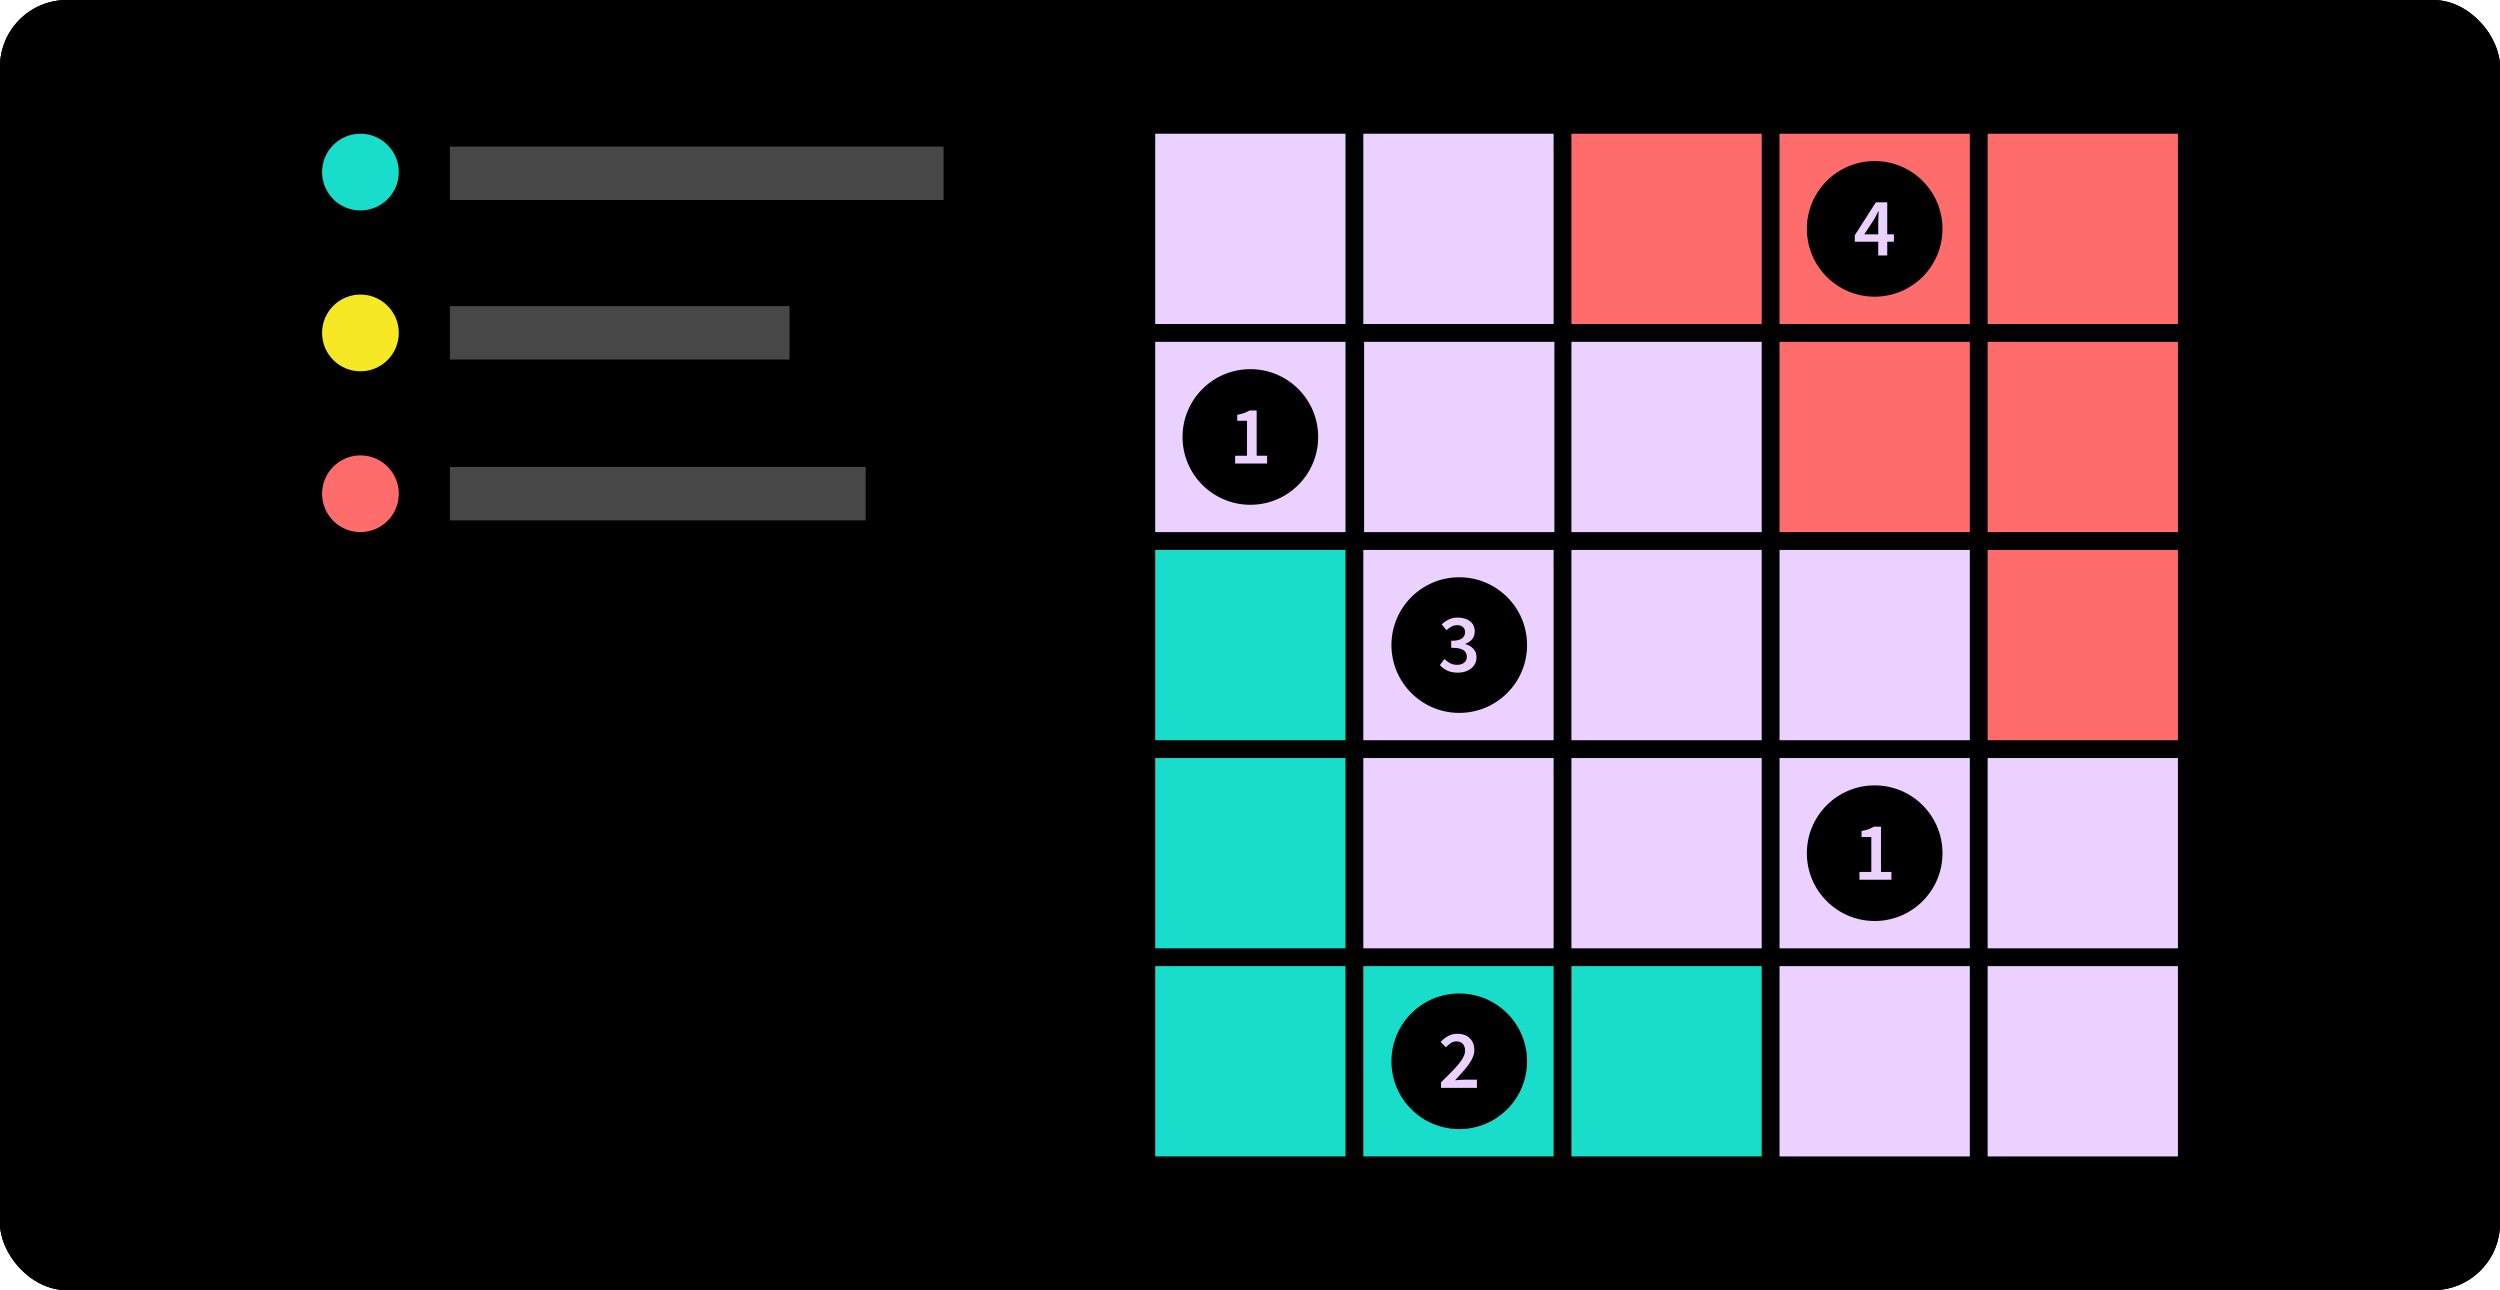<svg width="374" height="193" viewBox="0 0 374 193" fill="none" xmlns="http://www.w3.org/2000/svg">
<rect x="-6.10352e-05" y="0.004" width="374" height="193" rx="10" fill="#6E6E6E"/>
<g clip-path="url(#clip0_1303_18428)">
<rect x="-6.10352e-05" y="0.004" width="374" height="193" rx="10" fill="black"/>
<g clip-path="url(#clip1_1303_18428)">
<rect y="0.004" width="374" height="193" rx="10" fill="black"/>
<rect x="172.82" y="20.005" width="28.467" height="28.467" fill="#EBD1FF"/>
<rect x="172.819" y="51.138" width="28.467" height="28.467" fill="#EBD1FF"/>
<rect x="172.819" y="113.403" width="28.467" height="28.467" fill="#17DDCA"/>
<rect x="172.819" y="82.27" width="28.467" height="28.467" fill="#17DDCA"/>
<rect x="172.819" y="144.536" width="28.467" height="28.467" fill="#17DDCA"/>
<rect x="204.071" y="51.138" width="28.467" height="28.467" fill="#EBD1FF"/>
<rect x="203.952" y="113.403" width="28.467" height="28.467" fill="#EBD1FF"/>
<rect x="203.952" y="82.27" width="28.467" height="28.467" fill="#EBD1FF"/>
<rect x="203.952" y="144.536" width="28.467" height="28.467" fill="#17DDCA"/>
<rect x="203.952" y="20.005" width="28.467" height="28.467" fill="#EBD1FF"/>
<rect x="235.085" y="51.138" width="28.467" height="28.467" fill="#EBD1FF"/>
<rect x="235.085" y="113.403" width="28.467" height="28.467" fill="#EBD1FF"/>
<rect x="235.085" y="82.27" width="28.467" height="28.467" fill="#EBD1FF"/>
<rect x="235.085" y="144.536" width="28.467" height="28.467" fill="#17DDCA"/>
<rect x="235.085" y="20.005" width="28.467" height="28.467" fill="#FF6C6C"/>
<rect x="266.218" y="51.138" width="28.467" height="28.467" fill="#FF6C6C"/>
<rect x="266.218" y="113.403" width="28.467" height="28.467" fill="#EBD1FF"/>
<rect x="266.218" y="82.27" width="28.467" height="28.467" fill="#EBD1FF"/>
<rect x="266.218" y="144.536" width="28.467" height="28.467" fill="#EBD1FF"/>
<rect x="266.218" y="20.005" width="28.467" height="28.467" fill="#FF6C6C"/>
<rect x="297.351" y="51.138" width="28.467" height="28.467" fill="#FF6C6C"/>
<rect x="297.351" y="113.403" width="28.467" height="28.467" fill="#EBD1FF"/>
<rect x="297.351" y="82.27" width="28.467" height="28.467" fill="#FF6C6C"/>
<rect x="297.351" y="144.536" width="28.467" height="28.467" fill="#EBD1FF"/>
<rect x="297.351" y="20.005" width="28.467" height="28.467" fill="#FF6C6C"/>
<rect x="67.303" y="21.929" width="73.857" height="7.992" fill="#474747"/>
<circle cx="53.921" cy="25.744" r="5.739" fill="#17DDCA"/>
<rect x="67.303" y="45.794" width="50.809" height="7.992" fill="#474747"/>
<circle cx="53.921" cy="49.805" r="5.739" fill="#F6E824"/>
<rect x="67.303" y="69.854" width="62.211" height="7.992" fill="#474747"/>
<circle cx="53.921" cy="73.865" r="5.739" fill="#FF6C6C"/>
<circle cx="187.053" cy="65.371" r="10.145" fill="black"/>
<path d="M184.776 69.348V68.174H186.549L186.549 62.955H185.089V62.056C185.48 61.981 185.821 61.893 186.112 61.793C186.404 61.685 186.674 61.556 186.924 61.406H187.998V68.174H189.559V69.348H184.776Z" fill="#EBD1FF"/>
<circle cx="218.305" cy="96.504" r="10.145" fill="black"/>
<path d="M218.101 100.63C217.46 100.63 216.919 100.522 216.478 100.306C216.045 100.081 215.687 99.814 215.404 99.507L216.091 98.582C216.332 98.824 216.607 99.032 216.915 99.207C217.223 99.373 217.576 99.457 217.976 99.457C218.409 99.457 218.758 99.353 219.025 99.144C219.3 98.928 219.437 98.632 219.437 98.258C219.437 97.983 219.366 97.746 219.225 97.546C219.091 97.338 218.854 97.18 218.513 97.072C218.18 96.963 217.71 96.909 217.102 96.909V95.861C217.884 95.861 218.425 95.74 218.725 95.498C219.025 95.257 219.175 94.953 219.175 94.587C219.175 94.254 219.071 93.996 218.863 93.813C218.654 93.621 218.367 93.526 218.001 93.526C217.693 93.526 217.41 93.596 217.152 93.738C216.894 93.871 216.644 94.05 216.403 94.275L215.666 93.388C216.007 93.088 216.369 92.847 216.752 92.664C217.144 92.481 217.576 92.389 218.051 92.389C218.817 92.389 219.437 92.572 219.911 92.939C220.386 93.297 220.623 93.813 220.623 94.487C220.623 94.928 220.498 95.303 220.249 95.611C220.007 95.91 219.67 96.144 219.237 96.31V96.36C219.703 96.485 220.095 96.714 220.411 97.047C220.727 97.38 220.885 97.808 220.885 98.333C220.885 98.816 220.756 99.228 220.498 99.569C220.249 99.91 219.911 100.172 219.487 100.356C219.071 100.539 218.609 100.63 218.101 100.63Z" fill="#EBD1FF"/>
<circle cx="280.452" cy="34.238" r="10.145" fill="black"/>
<path d="M278.899 35.055H280.984V33.257C280.984 33.024 280.992 32.749 281.009 32.433C281.026 32.117 281.038 31.842 281.047 31.609H280.997C280.897 31.817 280.793 32.021 280.684 32.221C280.576 32.421 280.464 32.629 280.347 32.845L278.899 35.055ZM280.984 38.214V36.167H277.475V35.193L280.622 30.273H282.333V35.055H283.332V36.167H282.333V38.214H280.984Z" fill="#EBD1FF"/>
<circle cx="280.452" cy="127.637" r="10.145" fill="black"/>
<path d="M278.175 131.613V130.44H279.948V125.22H278.487V124.321C278.878 124.246 279.22 124.159 279.511 124.059C279.802 123.951 280.073 123.822 280.323 123.672H281.396V130.44H282.957V131.613H278.175Z" fill="#EBD1FF"/>
<circle cx="218.305" cy="158.77" r="10.145" fill="black"/>
<path d="M215.579 162.746V161.91C216.319 161.194 216.956 160.557 217.489 159.999C218.03 159.433 218.446 158.921 218.738 158.463C219.029 157.997 219.175 157.564 219.175 157.165C219.175 156.748 219.062 156.415 218.838 156.166C218.613 155.916 218.288 155.791 217.864 155.791C217.556 155.791 217.273 155.879 217.015 156.053C216.765 156.228 216.532 156.436 216.315 156.678L215.516 155.879C215.882 155.487 216.261 155.188 216.652 154.98C217.044 154.763 217.51 154.655 218.051 154.655C218.817 154.655 219.424 154.876 219.874 155.317C220.332 155.758 220.561 156.349 220.561 157.09C220.561 157.556 220.427 158.035 220.161 158.526C219.903 159.009 219.553 159.504 219.112 160.012C218.679 160.519 218.201 161.052 217.676 161.61C217.884 161.593 218.109 161.577 218.351 161.56C218.592 161.535 218.808 161.522 219 161.522H220.948V162.746H215.579Z" fill="#EBD1FF"/>
</g>
</g>
<defs>
<clipPath id="clip0_1303_18428">
<rect width="374" height="193" fill="white" transform="translate(-6.10352e-05 0.004)"/>
</clipPath>
<clipPath id="clip1_1303_18428">
<rect width="374" height="193" fill="white" transform="translate(0 0.004)"/>
</clipPath>
</defs>
</svg>
